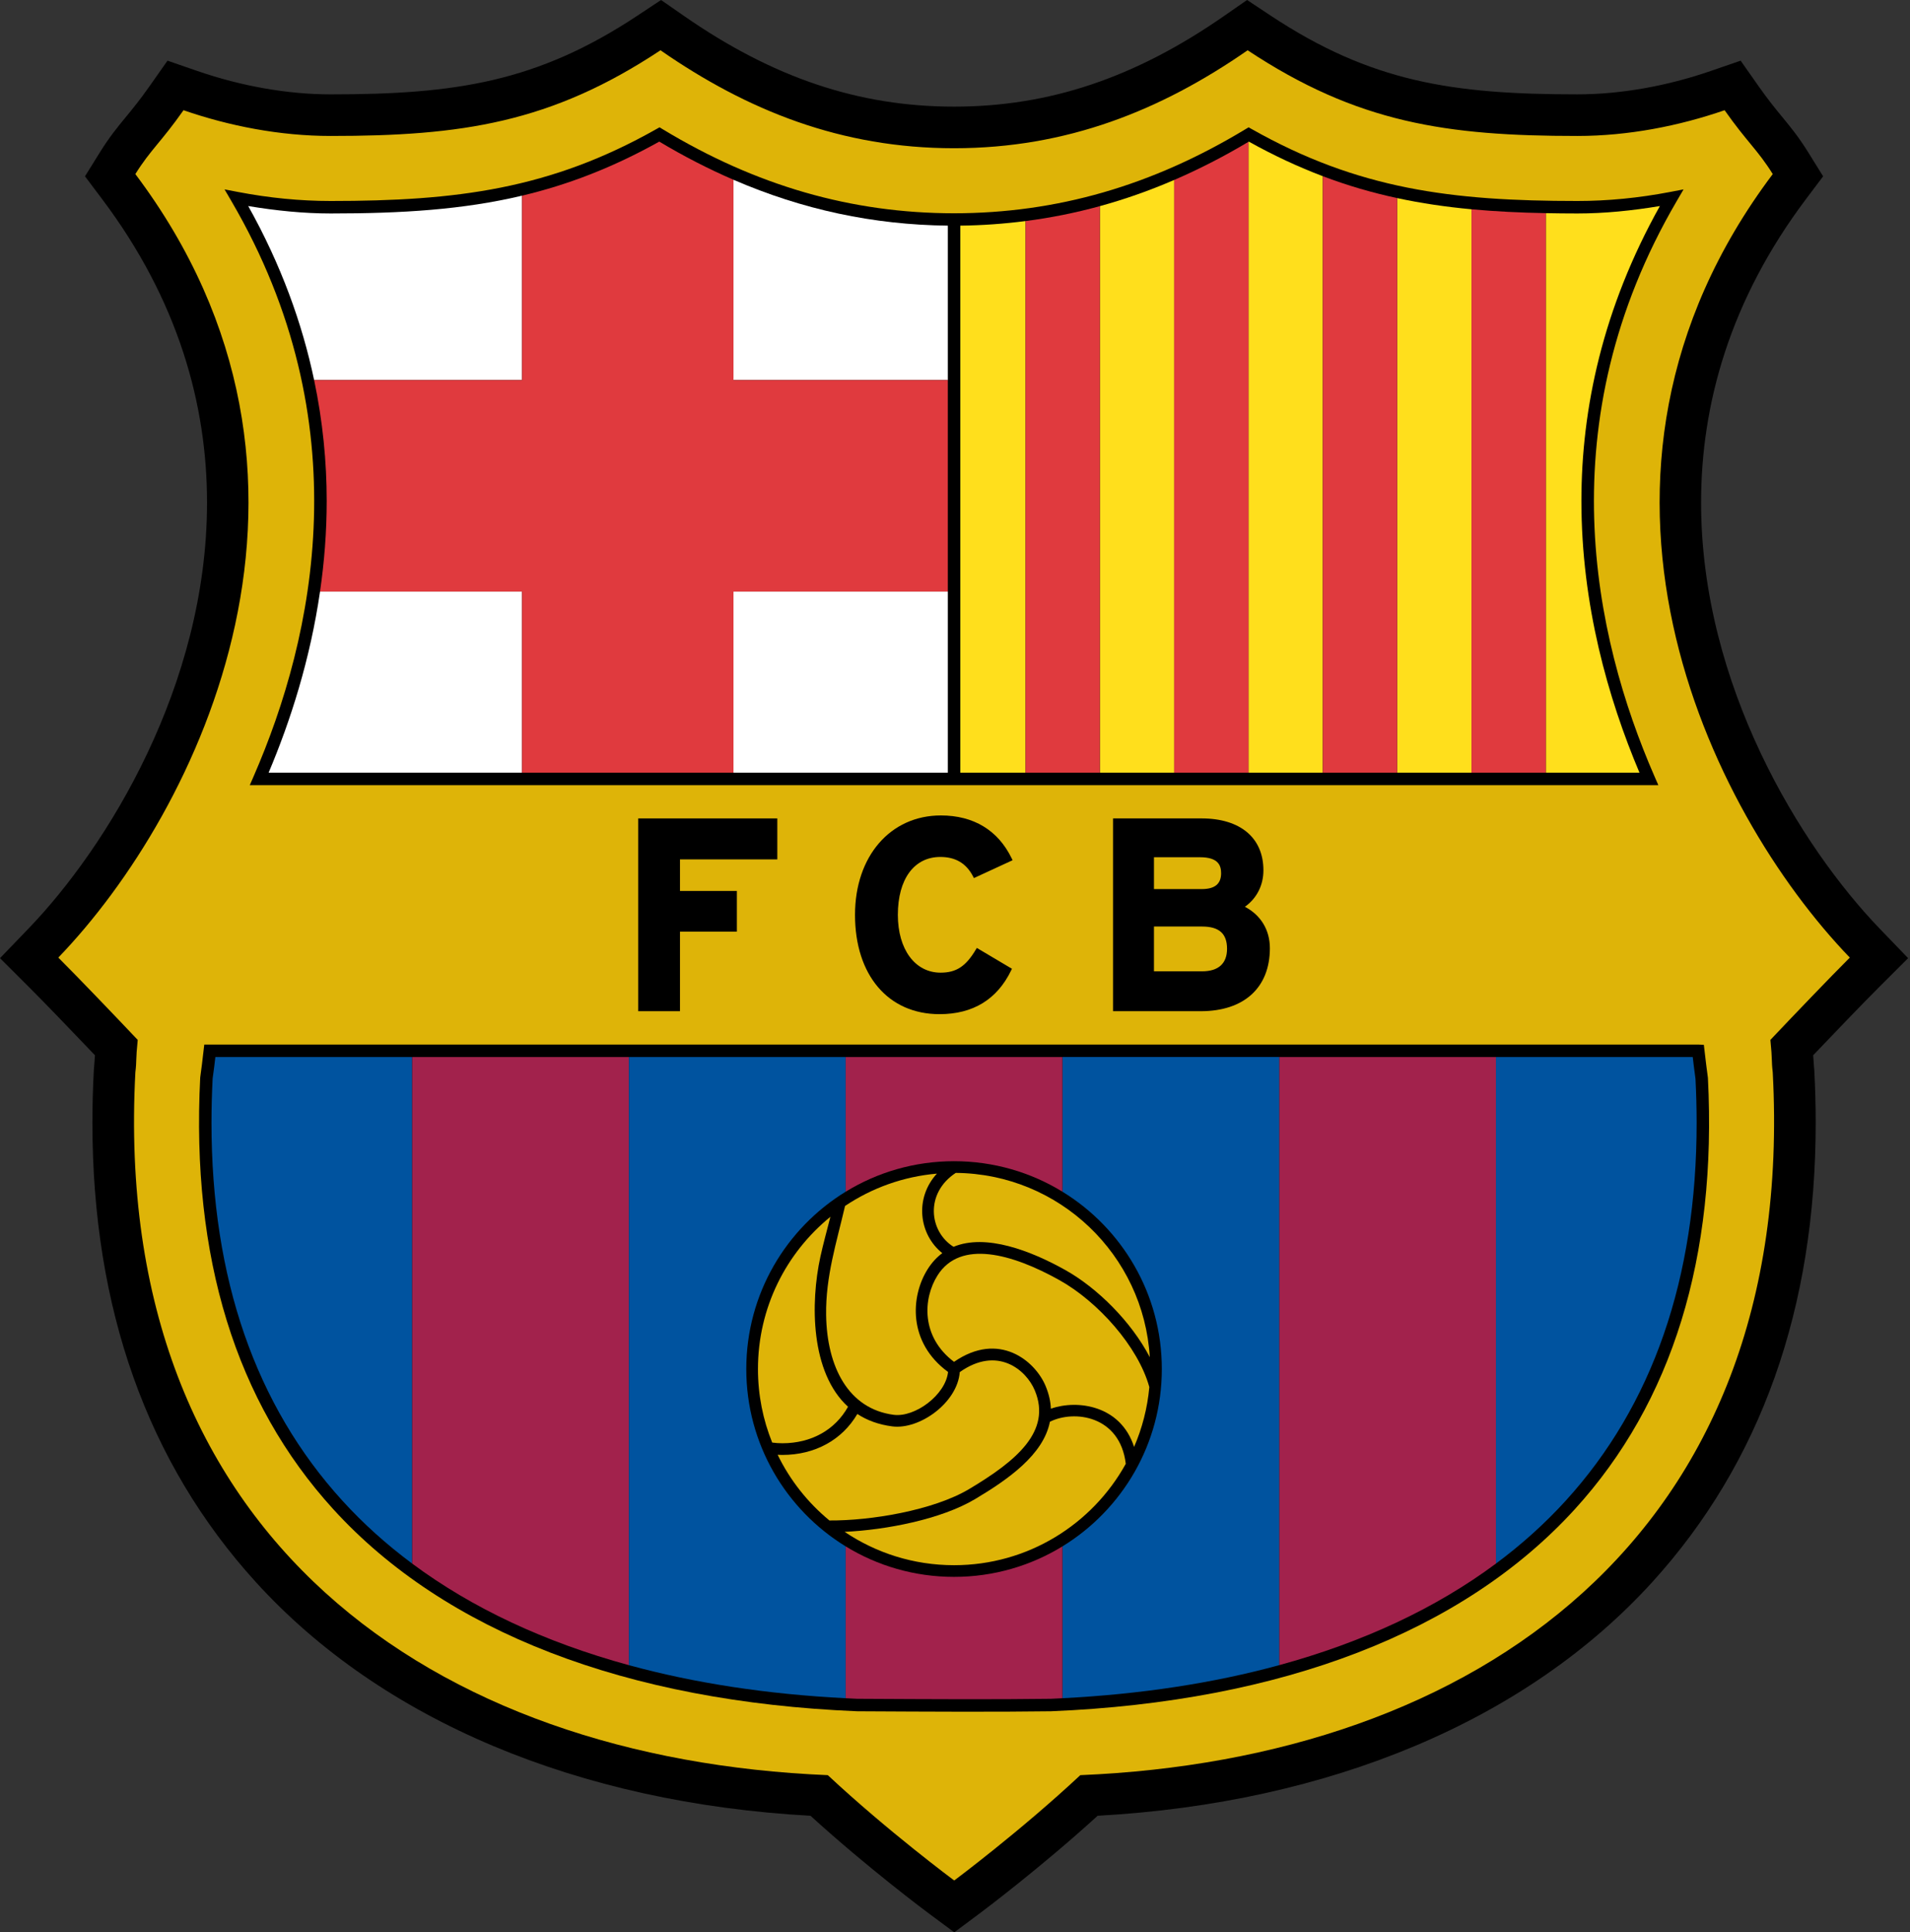 <?xml version="1.0" encoding="UTF-8" standalone="no"?><!DOCTYPE svg PUBLIC "-//W3C//DTD SVG 1.1//EN" "http://www.w3.org/Graphics/SVG/1.1/DTD/svg11.dtd"><svg width="100%" height="100%" viewBox="0 0 791 800" version="1.1" xmlns="http://www.w3.org/2000/svg" xmlns:xlink="http://www.w3.org/1999/xlink" xml:space="preserve" xmlns:serif="http://www.serif.com/" style="fill-rule:evenodd;clip-rule:evenodd;stroke-linejoin:round;stroke-miterlimit:2;"><rect x="0" y="0" width="791" height="800" fill="#333333" stroke="none"/><path id="path3" d="M506.859,6.664c-36.832,25.571 -72.343,37.481 -111.747,37.481c-39.407,0 -74.918,-11.91 -111.753,-37.481l-9.596,-6.661l-9.738,6.449c-41.633,27.568 -75.459,32.611 -127.073,32.611c-17.795,0 -36.928,-3.359 -55.328,-9.713l-12.257,-4.232l-7.458,10.606c-3.966,5.641 -6.913,9.224 -9.761,12.689c-3.511,4.267 -6.825,8.299 -10.719,14.558l-6.236,10.024l7.098,9.433c31.545,41.919 43.447,85.046 43.447,125.642c0,75.703 -41.392,142.599 -73.991,176.426l-11.747,12.19l11.982,11.957c6.426,6.414 17.874,18.293 27.341,28.243c-0.028,0.386 -0.38,5.217 -0.38,5.217l-0.084,0.95c-0.391,7.352 -0.588,14.593 -0.588,21.723c0,76.88 22.725,140.799 67.695,190.237c52.065,57.24 133.475,91.413 229.691,96.73c23.892,21.76 48.173,39.82 49.259,40.627l10.287,7.63l10.271,-7.655c1.079,-0.806 25.228,-18.855 49.094,-40.603c96.213,-5.318 177.621,-39.49 229.687,-96.731c44.968,-49.437 67.693,-113.356 67.693,-190.231c0,-7.131 -0.197,-14.373 -0.588,-21.729l-0.01,-0.171l-0.086,-0.942c0,0 -0.34,-4.669 -0.365,-5.052c8.763,-9.213 20.584,-21.499 27.338,-28.246l11.978,-11.957l-11.743,-12.188c-32.598,-33.829 -73.99,-100.731 -73.99,-176.435c0,-40.593 11.901,-83.718 43.442,-125.633l7.095,-9.429l-6.229,-10.023c-3.895,-6.264 -7.211,-10.297 -10.721,-14.567c-2.846,-3.463 -5.793,-7.044 -9.755,-12.684l-7.457,-10.61l-12.257,4.233c-18.405,6.355 -37.535,9.713 -55.33,9.713c-51.618,0 -85.446,-5.043 -127.075,-32.611l-9.74,-6.449l-9.596,6.664Z" style="fill-rule:nonzero;"/><path id="path5" d="M395.176,778.534c0,0 -27.502,-20.4 -52.349,-43.608c-162.544,-6.739 -297.045,-97.892 -286.768,-290.957c0.608,-5.094 0.093,-4.752 0.975,-13.442c-9.32,-9.861 -24.742,-25.95 -32.886,-34.078c58.304,-60.501 126.338,-198.891 31.906,-324.38c6.209,-9.983 10.705,-13.293 19.946,-26.438c18.873,6.517 39.862,10.657 60.951,10.657c54.152,0 91.126,-5.374 136.583,-35.475c35.936,24.947 74.91,40.556 121.578,40.556c46.667,0 85.637,-15.609 121.572,-40.556c45.455,30.1 82.429,35.475 136.586,35.475c21.082,0 42.075,-4.138 60.951,-10.657c9.239,13.143 13.734,16.455 19.939,26.438c-94.427,125.489 -26.389,263.879 31.908,324.38c-8.141,8.128 -23.566,24.217 -32.885,34.078c0.878,8.69 0.368,8.348 0.974,13.442c10.277,193.065 -124.228,284.216 -286.764,290.957c-24.849,23.208 -52.217,43.608 -52.217,43.608Z" style="fill:#deb408;fill-rule:nonzero;"/><path id="path7" d="M86.893,432.451l-2.294,0l-0.98,8.306l-0.705,5.347c-3.792,74.372 14.749,134.454 55.102,178.714c46.284,50.768 121.269,79.694 216.849,83.654c0.093,0.003 1.604,0.012 1.604,0.012c28.679,0.155 55.766,0.302 78.809,-0.008c95.652,-3.962 170.636,-32.889 216.919,-83.658c40.353,-44.258 58.894,-104.339 55.112,-178.576c-0.01,-0.134 -0.719,-5.508 -0.719,-5.508l-0.968,-8.185l-2.304,-0.098l-616.425,0l0,0Z" style="fill-rule:nonzero;"/><path id="path9" d="M89.186,437.613c-0.218,1.85 -0.465,3.942 -0.465,3.942c0,0 -0.653,4.954 -0.661,4.954c-0.316,6.198 -0.474,12.295 -0.474,18.289c0,64.418 18.212,117.015 54.247,156.541c8.612,9.447 18.255,18.119 28.863,25.999l0,-209.725l-81.51,0Z" style="fill:#00539f;fill-rule:nonzero;"/><path id="path11" d="M702.163,446.64l-0.671,-5.111c0,0 -0.245,-2.076 -0.464,-3.916l-81.509,0l0,209.726c10.61,-7.88 20.254,-16.551 28.865,-25.998c36.042,-39.534 54.252,-92.143 54.252,-156.476c-0.001,-5.972 -0.156,-12.048 -0.473,-18.225Z" style="fill:#00539f;fill-rule:nonzero;"/><path id="path13" d="M260.461,437.613l-89.763,0l0,209.726c24.838,18.459 55.002,32.558 89.763,42.054l0,-251.78Z" style="fill:#a2224c;fill-rule:nonzero;"/><path id="path15" d="M529.755,437.613l0,251.775c34.77,-9.496 64.93,-23.595 89.762,-42.049l0,-209.726l-89.762,0Z" style="fill:#a2224c;fill-rule:nonzero;"/><path id="path17" d="M309.065,566.791c0,-31.073 16.474,-58.292 41.161,-73.417l0,-55.761l-89.765,0l0,251.78c27.213,7.434 57.247,12.036 89.765,13.683l0,-62.866c-24.688,-15.124 -41.161,-42.346 -41.161,-73.419Z" style="fill:#00539f;fill-rule:nonzero;"/><path id="path19" d="M439.99,437.613l0,55.761c24.687,15.125 41.162,42.344 41.162,73.417c0,31.071 -16.475,58.295 -41.162,73.419l0,62.863c32.524,-1.651 62.557,-6.254 89.765,-13.685l0,-251.775l-89.765,0Z" style="fill:#00539f;fill-rule:nonzero;"/><path id="path21" d="M439.99,493.374l0,-55.761l-89.764,0l0,55.761c13.067,-8.008 28.433,-12.627 44.879,-12.627c16.448,0 31.816,4.622 44.885,12.627Z" style="fill:#a2224c;fill-rule:nonzero;"/><path id="path23" d="M350.226,640.211l0,62.866c1.586,0.081 3.164,0.171 4.761,0.236l1.512,0.008c28.653,0.154 55.716,0.301 78.639,-0.006c1.627,-0.067 3.235,-0.159 4.852,-0.241l0,-62.864c-13.069,8.005 -28.437,12.626 -44.885,12.626c-16.446,0 -31.812,-4.621 -44.879,-12.626l0,0.001Z" style="fill:#a2224c;fill-rule:nonzero;"/><path id="path25" d="M351.197,582.405c-15.569,-14.179 -15.617,-42.993 -11.434,-62.133c1.162,-5.33 2.626,-10.547 4.134,-16.51c-18.304,14.888 -29.997,37.594 -29.997,63.029c0,10.767 2.093,21.042 5.898,30.446c1.384,0.181 2.79,0.279 4.218,0.279c12.025,0.001 21.846,-5.556 27.181,-15.111Z" style="fill:#deb408;fill-rule:nonzero;"/><path id="path27" d="M434.8,588.62c-2.663,13.61 -17.218,23.808 -30.934,31.987c-14.133,8.431 -36.927,12.787 -54.079,13.582c12.944,8.719 28.538,13.813 45.318,13.813c30.628,0 57.295,-16.957 71.122,-41.987c-2.422,-20.035 -21.468,-22.389 -31.427,-17.395Z" style="fill:#deb408;fill-rule:nonzero;"/><path id="path29" d="M343.489,629.485c16.941,0.131 42.977,-4.13 57.902,-13.029c19.29,-11.511 34.277,-23.792 27.156,-40.818c-3.599,-8.604 -15.562,-18.562 -31.073,-7.579c-0.991,12.711 -16.68,23.919 -27.945,22.476c-5.707,-0.732 -10.49,-2.533 -14.476,-5.141c-6.331,10.817 -17.665,16.957 -31.037,16.957c-0.657,0 -1.315,-0.018 -1.963,-0.055c5.129,10.543 12.477,19.806 21.436,27.189l0,0Z" style="fill:#deb408;fill-rule:nonzero;"/><path id="path31" d="M394.898,516.185c13.431,-5.569 32.049,1.669 46.234,9.588c13.391,7.483 27.375,21.446 35.039,36.111c-2.525,-42.342 -37.48,-75.935 -80.365,-76.298c-12.812,8.414 -11.062,24.278 -0.908,30.599Z" style="fill:#deb408;fill-rule:nonzero;"/><path id="path33" d="M392.626,567.998c-16.627,-12.129 -15.607,-31.213 -8.452,-42.548c1.755,-2.782 3.799,-4.968 6.069,-6.642c-9.668,-7.717 -11.603,-22.691 -2.237,-32.921c-13.996,1.217 -26.98,5.974 -38.043,13.39c-3.546,15.251 -8.06,29.179 -7.834,45.108c0.304,21.469 9.19,38.943 28.017,41.357c8.786,1.125 21.463,-8.223 22.48,-17.744Z" style="fill:#deb408;fill-rule:nonzero;"/><path id="path35" d="M475.977,574.259c-4.635,-16.801 -21.293,-35.375 -37.204,-44.262c-19.617,-10.96 -41.077,-16.919 -50.513,-1.964c-6.058,9.598 -6.899,25.451 6.84,35.783c18.677,-12.899 33.595,-0.355 37.905,9.959c1.382,3.303 2.083,6.445 2.206,9.434c11.023,-3.878 28.94,-1.379 34.457,15.825c3.337,-7.712 5.518,-16.044 6.309,-24.775Z" style="fill:#deb408;fill-rule:nonzero;"/><path id="path37" d="M321.079,338.828l-56.766,0l0,79.816l17.297,0l0,-32.931l23.554,0l0,-16.852l-23.554,0l0,-13.07l40.301,0l0,-16.961l-0.832,0l0,-0.002Z" style="fill-rule:nonzero;"/><path id="path39" d="M354.091,378.735c0,24.991 13.735,41.136 34.993,41.136c13.857,0 23.84,-6.093 29.665,-18.107l0.334,-0.69l-14.547,-8.629l-0.426,0.713c-4.148,6.947 -8.099,9.529 -14.578,9.529c-10.585,0 -17.699,-9.625 -17.699,-23.952c0,-14.773 6.74,-23.95 17.589,-23.95c6.301,0 10.731,2.629 13.546,8.038l0.368,0.705l16.011,-7.388l-0.37,-0.763c-5.624,-11.63 -15.767,-17.777 -29.335,-17.777c-20.934,0 -35.551,16.916 -35.551,41.135Z" style="fill-rule:nonzero;"/><path id="path41" d="M515.556,375.416c4.834,-3.427 7.67,-8.807 7.67,-15.102c0,-13.453 -9.578,-21.486 -25.619,-21.486l-35.835,0l-0.834,0l0,79.816l36.332,0c17.93,0 28.631,-9.744 28.631,-26.064c0.001,-7.643 -3.817,-13.764 -10.345,-17.164Zm-37.657,-20.517l19.039,0c7.768,0 8.763,3.551 8.763,6.645c0,4.398 -2.609,6.537 -7.981,6.537l-19.821,0l0,-13.182Zm19.93,47.231l-19.93,0l0,-18.54l19.93,0c7.05,0 10.333,2.929 10.333,9.214c0,6.101 -3.573,9.326 -10.333,9.326Z" style="fill-rule:nonzero;"/><path id="path43" d="M515.792,53.49c-38.67,23.392 -78.148,34.778 -120.69,34.809c-42.535,-0.029 -82.011,-11.417 -120.68,-34.809l-1.292,-0.782l-1.313,0.743c-44.052,24.895 -82.811,29.764 -134.873,29.764c-12.512,0 -25.419,-1.256 -38.369,-3.735l-5.582,-1.069l2.868,4.906c53.485,91.53 34.499,180.022 9.152,238.142l-1.576,3.614l583.341,0l-1.579,-3.614c-25.344,-58.12 -44.332,-146.612 9.15,-238.142l2.868,-4.906l-5.578,1.069c-12.949,2.479 -25.858,3.735 -38.369,3.735c-52.062,0 -90.823,-4.869 -134.873,-29.764l-1.315,-0.743l-1.29,0.782Z" style="fill-rule:nonzero;"/><path id="path45" d="M216.191,81.013c-24.432,5.797 -49.749,7.365 -79.247,7.365c-11.156,0 -22.629,-1.154 -34.147,-3.078c13.666,24.437 22.362,48.618 27.293,72.055l86.101,0l0,-76.342Z" style="fill:#fff;fill-rule:nonzero;"/><path id="path47" d="M392.526,157.355l0,-63.938c-30.891,-0.352 -60.205,-6.622 -88.774,-18.993l0,82.931l88.774,0Z" style="fill:#fff;fill-rule:nonzero;"/><path id="path49" d="M132.534,244.916c-4.067,28.027 -12.181,53.432 -21.296,74.992l104.953,0l0,-74.992l-83.657,0Z" style="fill:#fff;fill-rule:nonzero;"/><rect id="path51" x="303.752" y="244.916" width="88.774" height="74.992" style="fill:#fff;fill-rule:nonzero;"/><path id="path53" d="M303.752,157.355l0,-82.931c-10.324,-4.469 -20.554,-9.715 -30.721,-15.795c-19.44,10.838 -37.873,17.884 -56.84,22.383l0,76.342l-86.101,0c3.604,17.143 5.206,33.891 5.206,50.035c0,12.934 -1.012,25.47 -2.762,37.526l83.657,0l0,74.992l87.562,0l0,-74.992l88.774,0l0,-87.561c-45.467,0.001 -87.898,0.001 -88.775,0.001l0,0Z" style="fill:#e03a3e;fill-rule:nonzero;"/><path id="path55" d="M517.18,58.629c-0.041,0.024 -0.084,0.048 -0.125,0.072l0,261.206l30.781,0l0,-246.953c-10.087,-3.822 -20.225,-8.51 -30.656,-14.325Z" style="fill:#ffdf1c;fill-rule:nonzero;"/><path id="path57" d="M455.492,85.345l0,234.563l30.78,0l0,-245.405c-10.154,4.386 -20.401,7.993 -30.78,10.842Z" style="fill:#ffdf1c;fill-rule:nonzero;"/><path id="path59" d="M397.688,93.417l0,226.491l27.024,0l0,-228.39c-8.886,1.142 -17.884,1.795 -27.024,1.899Z" style="fill:#ffdf1c;fill-rule:nonzero;"/><path id="path61" d="M578.618,82.014l0,237.894l30.781,0l0,-233.268c-10.586,-0.982 -20.776,-2.476 -30.781,-4.626Z" style="fill:#ffdf1c;fill-rule:nonzero;"/><path id="path63" d="M654.916,207.39c0,-38.213 8.836,-79.779 32.501,-122.09c-11.518,1.922 -22.992,3.078 -34.147,3.078c-4.467,0 -8.804,-0.052 -13.09,-0.134l0,231.664l38.794,0c-13.034,-30.838 -24.058,-69.517 -24.058,-112.518Z" style="fill:#ffdf1c;fill-rule:nonzero;"/><path id="path65" d="M609.4,86.64l0,233.268l30.78,0l0,-231.664c-10.725,-0.203 -20.933,-0.691 -30.78,-1.604Z" style="fill:#e03a3e;fill-rule:nonzero;"/><path id="path67" d="M424.712,91.518l0,228.39l30.78,0l0,-234.563c-10.123,2.78 -20.373,4.834 -30.78,6.173Z" style="fill:#e03a3e;fill-rule:nonzero;"/><path id="path69" d="M486.272,74.503l0,245.405l30.782,0l0,-261.207c-10.185,6.086 -20.438,11.334 -30.782,15.802Z" style="fill:#e03a3e;fill-rule:nonzero;"/><path id="path71" d="M547.836,72.955l0,246.953l30.782,0l0,-237.894c-10.368,-2.229 -20.555,-5.18 -30.782,-9.059Z" style="fill:#e03a3e;fill-rule:nonzero;"/></svg>